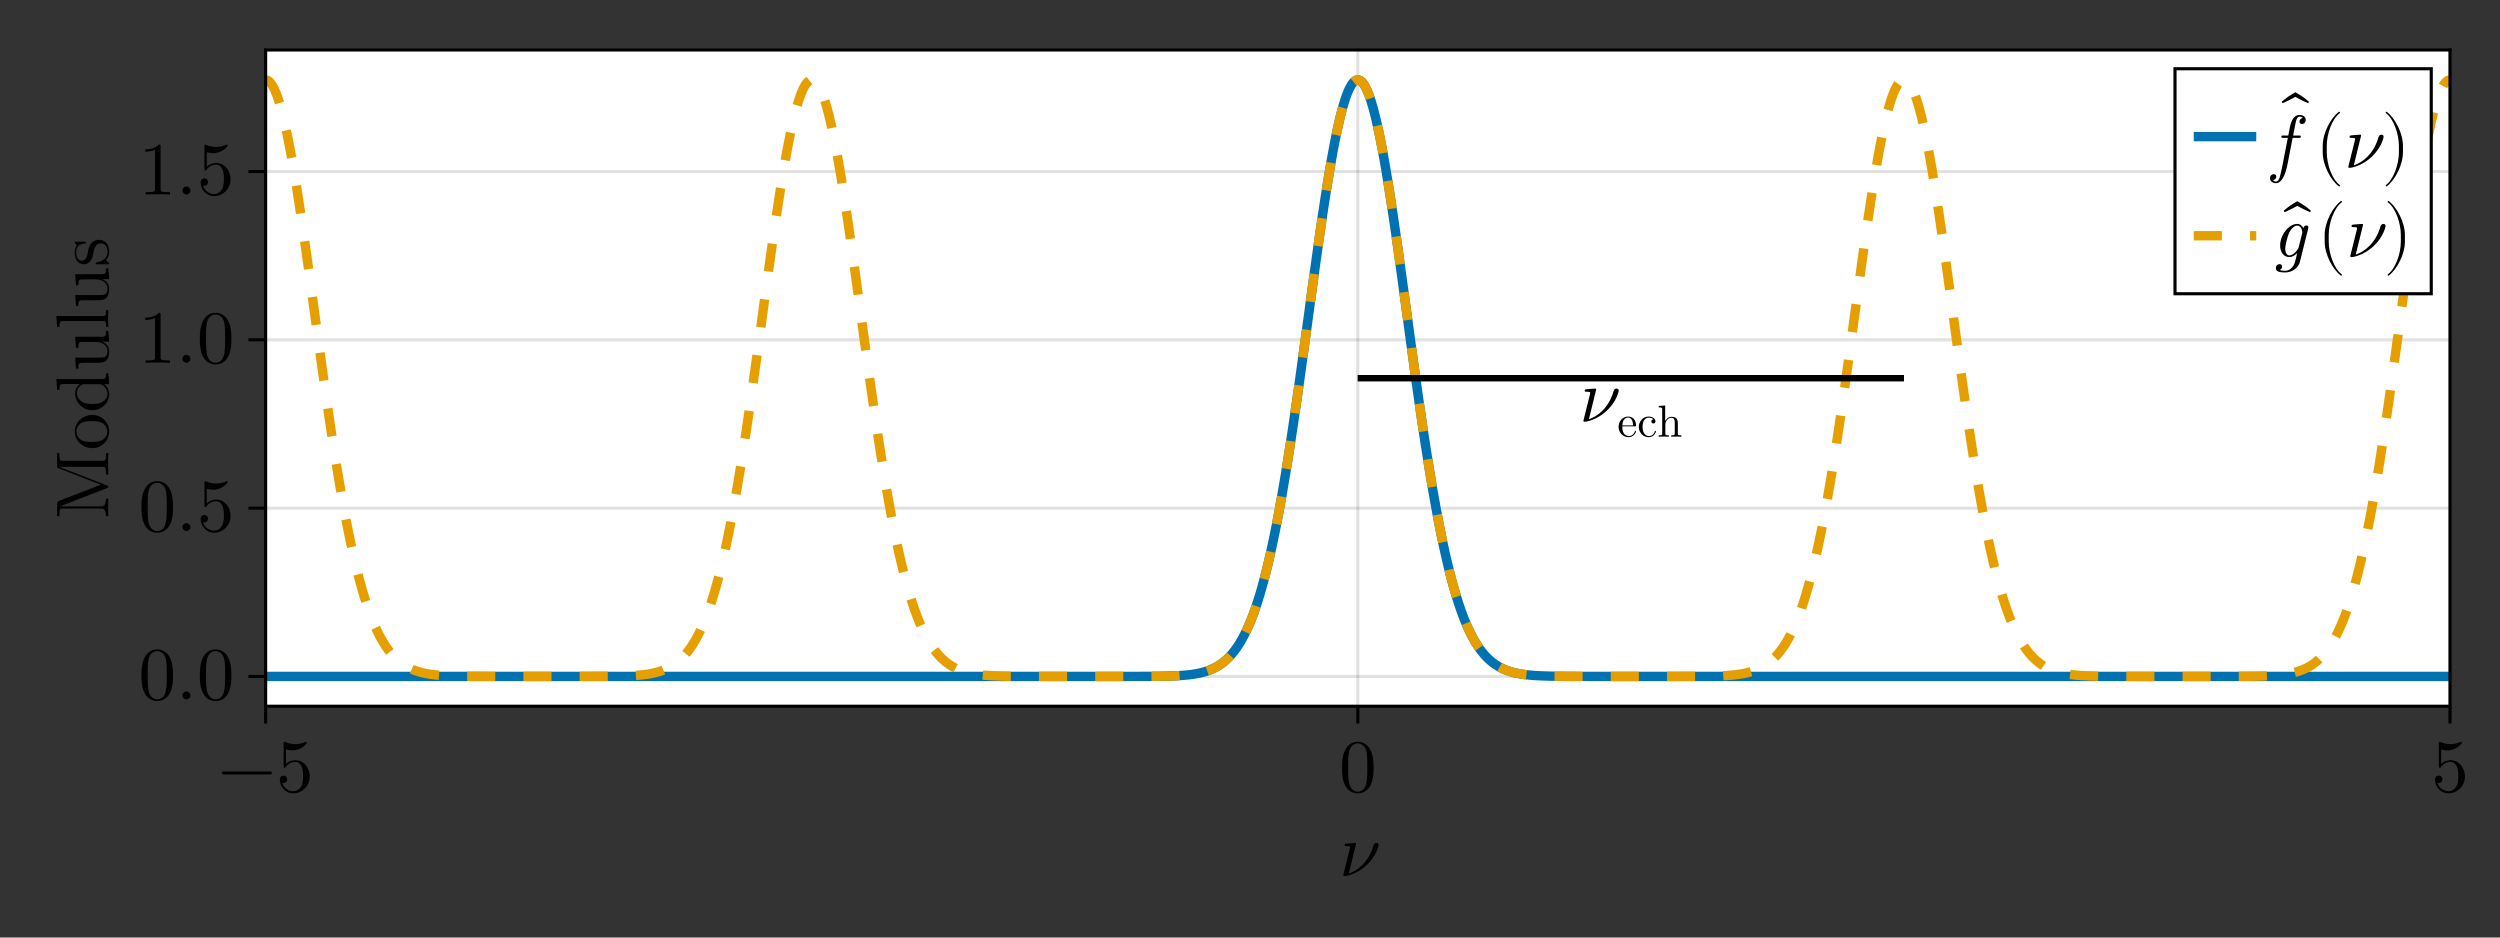 <?xml version="1.0" encoding="UTF-8"?>
<svg xmlns="http://www.w3.org/2000/svg" xmlns:xlink="http://www.w3.org/1999/xlink" width="800" height="300" viewBox="0 0 800 300">
<rect x="0" y="0" width="800" height="300" fill="#333333" stroke="none"/>
<defs>
<g>
<g id="glyph-0-0-7fb713ae">
<path d="M 12.578 -9.953 C 12.578 -10.375 12.281 -10.609 11.875 -10.609 C 11.688 -10.609 11.141 -10.516 10.938 -9.812 C 9.406 -4.375 5.766 -1.688 3.031 -0.797 L 5.375 -10.344 C 5.375 -10.344 5.375 -10.609 5.062 -10.609 C 4.516 -10.609 2.766 -10.422 2.141 -10.375 C 1.938 -10.344 1.688 -10.312 1.688 -9.891 C 1.688 -9.594 1.891 -9.594 2.25 -9.594 C 3.406 -9.594 3.453 -9.438 3.453 -9.188 C 3.453 -9.031 3.172 -7.891 3 -7.25 L 1.531 -1.375 L 1.266 -0.281 C 1.266 -0.031 1.516 0 1.656 0 L 1.984 0 C 3.672 -0.281 6.281 -1.219 8.766 -3.531 C 11.922 -6.484 12.578 -9.75 12.578 -9.953 Z M 12.578 -9.953 "/>
</g>
<g id="glyph-1-0-7fb713ae">
<path d="M 17.328 -6 C 17.328 -6.266 17.109 -6.484 16.844 -6.484 L 1.828 -6.484 C 1.562 -6.484 1.344 -6.266 1.344 -6 C 1.344 -5.734 1.562 -5.516 1.828 -5.516 L 16.844 -5.516 C 17.109 -5.516 17.328 -5.734 17.328 -6 Z M 17.328 -6 "/>
</g>
<g id="glyph-1-1-7fb713ae">
<path d="M 10.781 -4.828 C 10.781 -7.688 8.812 -10.078 6.219 -10.078 C 5.062 -10.078 4.031 -9.703 3.172 -8.859 L 3.172 -13.531 C 3.641 -13.391 4.438 -13.219 5.203 -13.219 C 8.156 -13.219 9.844 -15.406 9.844 -15.719 C 9.844 -15.859 9.766 -15.984 9.594 -15.984 C 9.594 -15.984 9.531 -15.984 9.406 -15.906 C 8.922 -15.703 7.75 -15.219 6.141 -15.219 C 5.188 -15.219 4.078 -15.391 2.953 -15.891 C 2.766 -15.953 2.656 -15.953 2.656 -15.953 C 2.422 -15.953 2.422 -15.766 2.422 -15.391 L 2.422 -8.281 C 2.422 -7.844 2.422 -7.656 2.766 -7.656 C 2.922 -7.656 2.969 -7.734 3.078 -7.875 C 3.344 -8.25 4.219 -9.547 6.172 -9.547 C 7.422 -9.547 8.016 -8.453 8.203 -8.016 C 8.594 -7.125 8.641 -6.188 8.641 -4.984 C 8.641 -4.156 8.641 -2.719 8.062 -1.703 C 7.484 -0.766 6.594 -0.141 5.5 -0.141 C 3.75 -0.141 2.375 -1.422 1.969 -2.828 C 2.047 -2.812 2.109 -2.781 2.375 -2.781 C 3.172 -2.781 3.578 -3.391 3.578 -3.953 C 3.578 -4.531 3.172 -5.141 2.375 -5.141 C 2.047 -5.141 1.203 -4.969 1.203 -3.859 C 1.203 -1.797 2.859 0.531 5.547 0.531 C 8.328 0.531 10.781 -1.781 10.781 -4.828 Z M 10.781 -4.828 "/>
</g>
<g id="glyph-1-2-7fb713ae">
<path d="M 11.047 -7.688 C 11.047 -9.594 10.922 -11.516 10.078 -13.297 C 8.969 -15.594 7.016 -15.984 6 -15.984 C 4.562 -15.984 2.812 -15.359 1.828 -13.125 C 1.062 -11.469 0.938 -9.594 0.938 -7.688 C 0.938 -5.875 1.031 -3.719 2.016 -1.891 C 3.047 0.047 4.797 0.531 5.969 0.531 C 7.266 0.531 9.094 0.031 10.156 -2.25 C 10.922 -3.906 11.047 -5.781 11.047 -7.688 Z M 9.047 -7.969 C 9.047 -6.172 9.047 -4.531 8.781 -3 C 8.422 -0.719 7.062 0 5.969 0 C 5.047 0 3.625 -0.594 3.188 -2.906 C 2.922 -4.344 2.922 -6.547 2.922 -7.969 C 2.922 -9.5 2.922 -11.094 3.125 -12.391 C 3.578 -15.234 5.375 -15.453 5.969 -15.453 C 6.766 -15.453 8.359 -15.031 8.812 -12.641 C 9.047 -11.297 9.047 -9.484 9.047 -7.969 Z M 9.047 -7.969 "/>
</g>
<g id="glyph-2-0-7fb713ae">
<path d="M 10.781 -4.828 C 10.781 -7.688 8.812 -10.078 6.219 -10.078 C 5.062 -10.078 4.031 -9.703 3.172 -8.859 L 3.172 -13.531 C 3.641 -13.391 4.438 -13.219 5.203 -13.219 C 8.156 -13.219 9.844 -15.406 9.844 -15.719 C 9.844 -15.859 9.766 -15.984 9.594 -15.984 C 9.594 -15.984 9.531 -15.984 9.406 -15.906 C 8.922 -15.703 7.75 -15.219 6.141 -15.219 C 5.188 -15.219 4.078 -15.391 2.953 -15.891 C 2.766 -15.953 2.656 -15.953 2.656 -15.953 C 2.422 -15.953 2.422 -15.766 2.422 -15.391 L 2.422 -8.281 C 2.422 -7.844 2.422 -7.656 2.766 -7.656 C 2.922 -7.656 2.969 -7.734 3.078 -7.875 C 3.344 -8.25 4.219 -9.547 6.172 -9.547 C 7.422 -9.547 8.016 -8.453 8.203 -8.016 C 8.594 -7.125 8.641 -6.188 8.641 -4.984 C 8.641 -4.156 8.641 -2.719 8.062 -1.703 C 7.484 -0.766 6.594 -0.141 5.5 -0.141 C 3.75 -0.141 2.375 -1.422 1.969 -2.828 C 2.047 -2.812 2.109 -2.781 2.375 -2.781 C 3.172 -2.781 3.578 -3.391 3.578 -3.953 C 3.578 -4.531 3.172 -5.141 2.375 -5.141 C 2.047 -5.141 1.203 -4.969 1.203 -3.859 C 1.203 -1.797 2.859 0.531 5.547 0.531 C 8.328 0.531 10.781 -1.781 10.781 -4.828 Z M 10.781 -4.828 "/>
</g>
<g id="glyph-3-0-7fb713ae">
<path d="M 0 -21.094 L -0.75 -21.094 L -0.75 -20.516 C -0.75 -18.672 -1.016 -18.625 -1.875 -18.625 L -14.516 -18.625 C -15.391 -18.625 -15.641 -18.672 -15.641 -20.516 L -15.641 -21.094 L -16.391 -21.094 L -16.391 -17.047 C -16.391 -16.422 -16.375 -16.422 -15.938 -16.25 L -2.422 -10.984 L -15.859 -5.781 C -16.391 -5.562 -16.391 -5.5 -16.391 -4.938 L -16.391 -0.891 L -15.641 -0.891 L -15.641 -1.469 C -15.641 -3.312 -15.391 -3.359 -14.516 -3.359 L -2.516 -3.359 C -1.875 -3.359 -0.75 -3.359 -0.75 -0.891 L 0 -0.891 L -0.078 -3.703 L 0 -6.5 L -0.75 -6.5 C -0.75 -4.031 -1.875 -4.031 -2.516 -4.031 L -15.453 -4.031 L -15.453 -4.062 L -0.531 -9.844 C -0.219 -9.953 0 -10.078 0 -10.312 C 0 -10.578 -0.188 -10.656 -0.453 -10.75 L -15.641 -16.656 L -15.641 -16.688 L -1.875 -16.688 C -1.016 -16.688 -0.75 -16.625 -0.75 -14.781 L -0.75 -14.203 L 0 -14.203 C -0.078 -15.094 -0.078 -16.734 -0.078 -17.656 C -0.078 -18.594 -0.078 -20.203 0 -21.094 Z M 0 -21.094 "/>
</g>
<g id="glyph-4-0-7fb713ae">
<path d="M -5.141 -11.297 C -8.203 -11.297 -10.75 -8.906 -10.75 -6 C -10.75 -3 -8.141 -0.672 -5.141 -0.672 C -2.047 -0.672 0.266 -3.172 0.266 -5.969 C 0.266 -8.875 -2.094 -11.297 -5.141 -11.297 Z M -5.328 -9.312 C -4.469 -9.312 -3.172 -9.312 -2.109 -8.781 C -1.031 -8.25 -0.344 -7.203 -0.344 -6 C -0.344 -4.969 -0.844 -3.906 -1.938 -3.266 C -3 -2.656 -4.469 -2.656 -5.328 -2.656 C -6.266 -2.656 -7.562 -2.656 -8.609 -3.234 C -9.719 -3.891 -10.219 -5.016 -10.219 -5.969 C -10.219 -7.031 -9.703 -8.062 -8.656 -8.688 C -7.625 -9.312 -6.234 -9.312 -5.328 -9.312 Z M -5.328 -9.312 "/>
</g>
<g id="glyph-5-0-7fb713ae">
<path d="M 0 -12.641 L -0.75 -12.641 C -0.75 -10.969 -0.906 -10.781 -2.094 -10.781 L -16.656 -10.781 L -16.391 -7.312 L -15.641 -7.312 C -15.641 -9 -15.484 -9.188 -14.297 -9.188 L -9.125 -9.188 C -9.984 -8.5 -10.609 -7.469 -10.609 -6.172 C -10.609 -3.344 -8.25 -0.812 -5.156 -0.812 C -2.109 -0.812 0.266 -3.172 0.266 -5.906 C 0.266 -7.438 -0.547 -8.516 -1.312 -9.125 L 0.266 -9.125 Z M -2.828 -9.125 C -2.406 -9.125 -2.359 -9.125 -1.938 -8.859 C -0.797 -8.141 -0.266 -7.062 -0.266 -6.031 C -0.266 -4.938 -0.891 -4.078 -1.797 -3.5 C -2.781 -2.875 -4.156 -2.812 -5.141 -2.812 C -6.031 -2.812 -7.469 -2.859 -8.547 -3.547 C -9.281 -4.062 -10.078 -4.969 -10.078 -6.266 C -10.078 -7.109 -9.719 -8.109 -8.641 -8.859 C -8.234 -9.125 -8.188 -9.125 -7.75 -9.125 Z M -2.828 -9.125 "/>
</g>
<g id="glyph-6-0-7fb713ae">
<path d="M 0 -12.844 L -0.75 -12.844 C -0.75 -11.156 -0.906 -10.969 -2.094 -10.969 L -10.609 -10.969 L -10.344 -7.438 L -9.594 -7.438 C -9.594 -9.125 -9.438 -9.312 -8.25 -9.312 L -3.984 -9.312 C -1.891 -9.312 -0.266 -8.156 -0.266 -6.406 C -0.266 -4.391 -1.391 -4.297 -2.641 -4.297 L -10.609 -4.297 L -10.344 -0.766 L -9.594 -0.766 C -9.594 -2.641 -9.531 -2.641 -7.391 -2.641 L -3.797 -2.641 C -1.922 -2.641 0.266 -2.641 0.266 -6.281 C 0.266 -7.625 -0.406 -8.688 -1.891 -9.391 L 0.266 -9.391 Z M 0 -12.844 "/>
</g>
<g id="glyph-7-0-7fb713ae">
<path d="M 0 -6.125 L -0.75 -6.125 C -0.75 -4.516 -0.75 -4.25 -1.828 -4.25 L -16.656 -4.25 L -16.391 -0.797 L -15.641 -0.797 C -15.641 -2.469 -15.484 -2.656 -14.297 -2.656 L -1.828 -2.656 C -0.75 -2.656 -0.75 -2.406 -0.75 -0.797 L 0 -0.797 L -0.078 -3.453 Z M 0 -6.125 "/>
</g>
<g id="glyph-8-0-7fb713ae">
<path d="M -3.078 -8.641 C -4.344 -8.641 -5.062 -7.922 -5.359 -7.625 C -6.125 -6.844 -6.312 -5.906 -6.5 -4.891 C -6.766 -3.547 -7.078 -1.938 -8.469 -1.938 C -9.312 -1.938 -10.297 -2.562 -10.297 -4.625 C -10.297 -7.266 -8.141 -7.391 -7.391 -7.438 C -7.172 -7.469 -7.172 -7.734 -7.172 -7.734 C -7.172 -8.047 -7.297 -8.047 -7.75 -8.047 L -10.172 -8.047 C -10.578 -8.047 -10.75 -8.047 -10.75 -7.781 C -10.75 -7.656 -10.75 -7.609 -10.469 -7.297 C -10.375 -7.219 -10.156 -6.984 -10.078 -6.891 C -10.75 -5.969 -10.75 -4.984 -10.75 -4.625 C -10.75 -1.703 -9.141 -0.797 -7.797 -0.797 C -6.953 -0.797 -6.281 -1.172 -5.766 -1.828 C -5.141 -2.594 -4.984 -3.266 -4.656 -4.984 C -4.562 -5.516 -4.172 -7.484 -2.453 -7.484 C -1.219 -7.484 -0.266 -6.641 -0.266 -4.781 C -0.266 -2.766 -1.625 -1.891 -3.672 -1.438 C -3.984 -1.375 -4.078 -1.344 -4.078 -1.109 C -4.078 -0.797 -3.906 -0.797 -3.484 -0.797 L -0.312 -0.797 C 0.094 -0.797 0.266 -0.797 0.266 -1.062 C 0.266 -1.172 0.234 -1.203 -0.219 -1.656 C -0.266 -1.703 -0.312 -1.703 -0.766 -2.141 C 0.234 -3.188 0.266 -4.266 0.266 -4.781 C 0.266 -7.531 -1.344 -8.641 -3.078 -8.641 Z M -3.078 -8.641 "/>
</g>
<g id="glyph-9-0-7fb713ae">
<path d="M 11.047 -7.688 C 11.047 -9.594 10.922 -11.516 10.078 -13.297 C 8.969 -15.594 7.016 -15.984 6 -15.984 C 4.562 -15.984 2.812 -15.359 1.828 -13.125 C 1.062 -11.469 0.938 -9.594 0.938 -7.688 C 0.938 -5.875 1.031 -3.719 2.016 -1.891 C 3.047 0.047 4.797 0.531 5.969 0.531 C 7.266 0.531 9.094 0.031 10.156 -2.25 C 10.922 -3.906 11.047 -5.781 11.047 -7.688 Z M 9.047 -7.969 C 9.047 -6.172 9.047 -4.531 8.781 -3 C 8.422 -0.719 7.062 0 5.969 0 C 5.047 0 3.625 -0.594 3.188 -2.906 C 2.922 -4.344 2.922 -6.547 2.922 -7.969 C 2.922 -9.5 2.922 -11.094 3.125 -12.391 C 3.578 -15.234 5.375 -15.453 5.969 -15.453 C 6.766 -15.453 8.359 -15.031 8.812 -12.641 C 9.047 -11.297 9.047 -9.484 9.047 -7.969 Z M 9.047 -7.969 "/>
</g>
<g id="glyph-10-0-7fb713ae">
<path d="M 4.609 -1.266 C 4.609 -1.969 4.031 -2.547 3.344 -2.547 C 2.641 -2.547 2.062 -1.969 2.062 -1.266 C 2.062 -0.578 2.641 0 3.344 0 C 4.031 0 4.609 -0.578 4.609 -1.266 Z M 4.609 -1.266 "/>
</g>
<g id="glyph-11-0-7fb713ae">
<path d="M 11.047 -7.688 C 11.047 -9.594 10.922 -11.516 10.078 -13.297 C 8.969 -15.594 7.016 -15.984 6 -15.984 C 4.562 -15.984 2.812 -15.359 1.828 -13.125 C 1.062 -11.469 0.938 -9.594 0.938 -7.688 C 0.938 -5.875 1.031 -3.719 2.016 -1.891 C 3.047 0.047 4.797 0.531 5.969 0.531 C 7.266 0.531 9.094 0.031 10.156 -2.25 C 10.922 -3.906 11.047 -5.781 11.047 -7.688 Z M 9.047 -7.969 C 9.047 -6.172 9.047 -4.531 8.781 -3 C 8.422 -0.719 7.062 0 5.969 0 C 5.047 0 3.625 -0.594 3.188 -2.906 C 2.922 -4.344 2.922 -6.547 2.922 -7.969 C 2.922 -9.5 2.922 -11.094 3.125 -12.391 C 3.578 -15.234 5.375 -15.453 5.969 -15.453 C 6.766 -15.453 8.359 -15.031 8.812 -12.641 C 9.047 -11.297 9.047 -9.484 9.047 -7.969 Z M 9.047 -7.969 "/>
</g>
<g id="glyph-12-0-7fb713ae">
<path d="M 11.047 -7.688 C 11.047 -9.594 10.922 -11.516 10.078 -13.297 C 8.969 -15.594 7.016 -15.984 6 -15.984 C 4.562 -15.984 2.812 -15.359 1.828 -13.125 C 1.062 -11.469 0.938 -9.594 0.938 -7.688 C 0.938 -5.875 1.031 -3.719 2.016 -1.891 C 3.047 0.047 4.797 0.531 5.969 0.531 C 7.266 0.531 9.094 0.031 10.156 -2.25 C 10.922 -3.906 11.047 -5.781 11.047 -7.688 Z M 9.047 -7.969 C 9.047 -6.172 9.047 -4.531 8.781 -3 C 8.422 -0.719 7.062 0 5.969 0 C 5.047 0 3.625 -0.594 3.188 -2.906 C 2.922 -4.344 2.922 -6.547 2.922 -7.969 C 2.922 -9.5 2.922 -11.094 3.125 -12.391 C 3.578 -15.234 5.375 -15.453 5.969 -15.453 C 6.766 -15.453 8.359 -15.031 8.812 -12.641 C 9.047 -11.297 9.047 -9.484 9.047 -7.969 Z M 9.047 -7.969 "/>
</g>
<g id="glyph-12-1-7fb713ae">
<path d="M 10.062 0 L 10.062 -0.75 L 9.281 -0.75 C 7.125 -0.75 7.062 -1.016 7.062 -1.891 L 7.062 -15.359 C 7.062 -15.938 7.062 -15.984 6.5 -15.984 C 5.016 -14.453 2.906 -14.453 2.141 -14.453 L 2.141 -13.703 C 2.609 -13.703 4.031 -13.703 5.281 -14.328 L 5.281 -1.891 C 5.281 -1.031 5.203 -0.75 3.047 -0.75 L 2.281 -0.75 L 2.281 0 C 3.125 -0.078 5.203 -0.078 6.172 -0.078 C 7.125 -0.078 9.219 -0.078 10.062 0 Z M 10.062 0 "/>
</g>
<g id="glyph-13-0-7fb713ae">
<path d="M 4.609 -1.266 C 4.609 -1.969 4.031 -2.547 3.344 -2.547 C 2.641 -2.547 2.062 -1.969 2.062 -1.266 C 2.062 -0.578 2.641 0 3.344 0 C 4.031 0 4.609 -0.578 4.609 -1.266 Z M 4.609 -1.266 "/>
</g>
<g id="glyph-14-0-7fb713ae">
<path d="M 10.781 -4.828 C 10.781 -7.688 8.812 -10.078 6.219 -10.078 C 5.062 -10.078 4.031 -9.703 3.172 -8.859 L 3.172 -13.531 C 3.641 -13.391 4.438 -13.219 5.203 -13.219 C 8.156 -13.219 9.844 -15.406 9.844 -15.719 C 9.844 -15.859 9.766 -15.984 9.594 -15.984 C 9.594 -15.984 9.531 -15.984 9.406 -15.906 C 8.922 -15.703 7.75 -15.219 6.141 -15.219 C 5.188 -15.219 4.078 -15.391 2.953 -15.891 C 2.766 -15.953 2.656 -15.953 2.656 -15.953 C 2.422 -15.953 2.422 -15.766 2.422 -15.391 L 2.422 -8.281 C 2.422 -7.844 2.422 -7.656 2.766 -7.656 C 2.922 -7.656 2.969 -7.734 3.078 -7.875 C 3.344 -8.25 4.219 -9.547 6.172 -9.547 C 7.422 -9.547 8.016 -8.453 8.203 -8.016 C 8.594 -7.125 8.641 -6.188 8.641 -4.984 C 8.641 -4.156 8.641 -2.719 8.062 -1.703 C 7.484 -0.766 6.594 -0.141 5.5 -0.141 C 3.75 -0.141 2.375 -1.422 1.969 -2.828 C 2.047 -2.812 2.109 -2.781 2.375 -2.781 C 3.172 -2.781 3.578 -3.391 3.578 -3.953 C 3.578 -4.531 3.172 -5.141 2.375 -5.141 C 2.047 -5.141 1.203 -4.969 1.203 -3.859 C 1.203 -1.797 2.859 0.531 5.547 0.531 C 8.328 0.531 10.781 -1.781 10.781 -4.828 Z M 10.781 -4.828 "/>
</g>
<g id="glyph-14-1-7fb713ae">
<path d="M 11.047 -7.688 C 11.047 -9.594 10.922 -11.516 10.078 -13.297 C 8.969 -15.594 7.016 -15.984 6 -15.984 C 4.562 -15.984 2.812 -15.359 1.828 -13.125 C 1.062 -11.469 0.938 -9.594 0.938 -7.688 C 0.938 -5.875 1.031 -3.719 2.016 -1.891 C 3.047 0.047 4.797 0.531 5.969 0.531 C 7.266 0.531 9.094 0.031 10.156 -2.25 C 10.922 -3.906 11.047 -5.781 11.047 -7.688 Z M 9.047 -7.969 C 9.047 -6.172 9.047 -4.531 8.781 -3 C 8.422 -0.719 7.062 0 5.969 0 C 5.047 0 3.625 -0.594 3.188 -2.906 C 2.922 -4.344 2.922 -6.547 2.922 -7.969 C 2.922 -9.5 2.922 -11.094 3.125 -12.391 C 3.578 -15.234 5.375 -15.453 5.969 -15.453 C 6.766 -15.453 8.359 -15.031 8.812 -12.641 C 9.047 -11.297 9.047 -9.484 9.047 -7.969 Z M 9.047 -7.969 "/>
</g>
<g id="glyph-15-0-7fb713ae">
<path d="M 10.062 0 L 10.062 -0.75 L 9.281 -0.75 C 7.125 -0.75 7.062 -1.016 7.062 -1.891 L 7.062 -15.359 C 7.062 -15.938 7.062 -15.984 6.5 -15.984 C 5.016 -14.453 2.906 -14.453 2.141 -14.453 L 2.141 -13.703 C 2.609 -13.703 4.031 -13.703 5.281 -14.328 L 5.281 -1.891 C 5.281 -1.031 5.203 -0.75 3.047 -0.75 L 2.281 -0.75 L 2.281 0 C 3.125 -0.078 5.203 -0.078 6.172 -0.078 C 7.125 -0.078 9.219 -0.078 10.062 0 Z M 10.062 0 "/>
</g>
<g id="glyph-16-0-7fb713ae">
<path d="M 4.609 -1.266 C 4.609 -1.969 4.031 -2.547 3.344 -2.547 C 2.641 -2.547 2.062 -1.969 2.062 -1.266 C 2.062 -0.578 2.641 0 3.344 0 C 4.031 0 4.609 -0.578 4.609 -1.266 Z M 4.609 -1.266 "/>
</g>
<g id="glyph-17-0-7fb713ae">
<path d="M 10.781 -4.828 C 10.781 -7.688 8.812 -10.078 6.219 -10.078 C 5.062 -10.078 4.031 -9.703 3.172 -8.859 L 3.172 -13.531 C 3.641 -13.391 4.438 -13.219 5.203 -13.219 C 8.156 -13.219 9.844 -15.406 9.844 -15.719 C 9.844 -15.859 9.766 -15.984 9.594 -15.984 C 9.594 -15.984 9.531 -15.984 9.406 -15.906 C 8.922 -15.703 7.75 -15.219 6.141 -15.219 C 5.188 -15.219 4.078 -15.391 2.953 -15.891 C 2.766 -15.953 2.656 -15.953 2.656 -15.953 C 2.422 -15.953 2.422 -15.766 2.422 -15.391 L 2.422 -8.281 C 2.422 -7.844 2.422 -7.656 2.766 -7.656 C 2.922 -7.656 2.969 -7.734 3.078 -7.875 C 3.344 -8.25 4.219 -9.547 6.172 -9.547 C 7.422 -9.547 8.016 -8.453 8.203 -8.016 C 8.594 -7.125 8.641 -6.188 8.641 -4.984 C 8.641 -4.156 8.641 -2.719 8.062 -1.703 C 7.484 -0.766 6.594 -0.141 5.5 -0.141 C 3.75 -0.141 2.375 -1.422 1.969 -2.828 C 2.047 -2.812 2.109 -2.781 2.375 -2.781 C 3.172 -2.781 3.578 -3.391 3.578 -3.953 C 3.578 -4.531 3.172 -5.141 2.375 -5.141 C 2.047 -5.141 1.203 -4.969 1.203 -3.859 C 1.203 -1.797 2.859 0.531 5.547 0.531 C 8.328 0.531 10.781 -1.781 10.781 -4.828 Z M 10.781 -4.828 "/>
</g>
<g id="glyph-18-0-7fb713ae">
<path d="M 12.578 -9.953 C 12.578 -10.375 12.281 -10.609 11.875 -10.609 C 11.688 -10.609 11.141 -10.516 10.938 -9.812 C 9.406 -4.375 5.766 -1.688 3.031 -0.797 L 5.375 -10.344 C 5.375 -10.344 5.375 -10.609 5.062 -10.609 C 4.516 -10.609 2.766 -10.422 2.141 -10.375 C 1.938 -10.344 1.688 -10.312 1.688 -9.891 C 1.688 -9.594 1.891 -9.594 2.25 -9.594 C 3.406 -9.594 3.453 -9.438 3.453 -9.188 C 3.453 -9.031 3.172 -7.891 3 -7.25 L 1.531 -1.375 L 1.266 -0.281 C 1.266 -0.031 1.516 0 1.656 0 L 1.984 0 C 3.672 -0.281 6.281 -1.219 8.766 -3.531 C 11.922 -6.484 12.578 -9.75 12.578 -9.953 Z M 12.578 -9.953 "/>
</g>
<g id="glyph-19-0-7fb713ae">
<path d="M 5.984 -1.719 C 5.984 -1.859 5.859 -1.891 5.797 -1.891 C 5.656 -1.891 5.641 -1.797 5.609 -1.688 C 5.094 -0.203 3.797 -0.203 3.656 -0.203 C 2.938 -0.203 2.359 -0.641 2.031 -1.172 C 1.594 -1.859 1.594 -2.812 1.594 -3.328 L 5.625 -3.328 C 5.938 -3.328 5.984 -3.328 5.984 -3.625 C 5.984 -5.062 5.203 -6.453 3.406 -6.453 C 1.734 -6.453 0.406 -4.969 0.406 -3.172 C 0.406 -1.234 1.922 0.156 3.578 0.156 C 5.328 0.156 5.984 -1.438 5.984 -1.719 Z M 5.031 -3.625 L 1.609 -3.625 C 1.703 -5.781 2.906 -6.141 3.406 -6.141 C 4.891 -6.141 5.031 -4.188 5.031 -3.625 Z M 5.031 -3.625 "/>
</g>
<g id="glyph-20-0-7fb713ae">
<path d="M 5.984 -1.719 C 5.984 -1.859 5.828 -1.859 5.797 -1.859 C 5.656 -1.859 5.641 -1.797 5.609 -1.719 C 5.188 -0.375 4.25 -0.203 3.719 -0.203 C 2.953 -0.203 1.688 -0.828 1.688 -3.141 C 1.688 -5.484 2.859 -6.094 3.625 -6.094 C 3.766 -6.094 4.672 -6.078 5.172 -5.562 C 4.578 -5.516 4.5 -5.078 4.5 -4.891 C 4.5 -4.531 4.75 -4.234 5.156 -4.234 C 5.531 -4.234 5.812 -4.484 5.812 -4.906 C 5.812 -5.891 4.719 -6.453 3.609 -6.453 C 1.812 -6.453 0.484 -4.891 0.484 -3.109 C 0.484 -1.266 1.922 0.156 3.594 0.156 C 5.516 0.156 5.984 -1.562 5.984 -1.719 Z M 5.984 -1.719 "/>
</g>
<g id="glyph-21-0-7fb713ae">
<path d="M 7.703 0 L 7.703 -0.453 C 6.953 -0.453 6.594 -0.453 6.578 -0.875 L 6.578 -3.625 C 6.578 -4.875 6.578 -5.312 6.141 -5.828 C 5.938 -6.078 5.453 -6.375 4.625 -6.375 C 3.422 -6.375 2.781 -5.5 2.547 -4.984 L 2.531 -4.984 L 2.531 -10 L 0.469 -9.844 L 0.469 -9.391 C 1.469 -9.391 1.578 -9.297 1.578 -8.594 L 1.578 -1.094 C 1.578 -0.453 1.422 -0.453 0.469 -0.453 L 0.469 0 L 2.094 -0.047 L 3.703 0 L 3.703 -0.453 C 2.734 -0.453 2.578 -0.453 2.578 -1.094 L 2.578 -3.75 C 2.578 -5.25 3.594 -6.047 4.531 -6.047 C 5.438 -6.047 5.594 -5.266 5.594 -4.453 L 5.594 -1.094 C 5.594 -0.453 5.438 -0.453 4.469 -0.453 L 4.469 0 L 6.094 -0.047 Z M 7.703 0 "/>
</g>
<g id="glyph-22-0-7fb713ae">
<path d="M 10.844 -15.344 C 10.844 -16.375 9.859 -16.922 8.875 -16.922 C 6.531 -16.922 5.922 -13.797 5.766 -12.984 L 5.25 -10.344 L 3.672 -10.344 C 3.281 -10.344 3.031 -10.344 3.031 -9.859 C 3.031 -9.594 3.266 -9.594 3.625 -9.594 L 5.109 -9.594 L 3.359 -0.641 C 3.078 0.844 2.828 1.828 2.688 2.328 C 2.5 3.141 2.188 4.391 1.312 4.391 C 1.078 4.391 0.625 4.312 0.359 3.953 C 1.078 3.844 1.422 3.266 1.422 2.781 C 1.422 2.25 0.984 2.016 0.594 2.016 C 0 2.016 -0.594 2.5 -0.594 3.344 C -0.594 4.422 0.438 4.922 1.312 4.922 C 3.812 4.922 4.797 -0.125 4.969 -0.984 L 6.641 -9.594 L 8.609 -9.594 C 9.031 -9.594 9.266 -9.594 9.266 -10.031 C 9.266 -10.344 9.078 -10.344 8.656 -10.344 L 6.797 -10.344 L 7.562 -14.234 C 7.75 -15.125 8.016 -16.391 8.875 -16.391 C 9.078 -16.391 9.578 -16.344 9.891 -15.953 C 9.172 -15.844 8.828 -15.266 8.828 -14.781 C 8.828 -14.25 9.266 -14.016 9.641 -14.016 C 10.25 -14.016 10.844 -14.5 10.844 -15.344 Z M 10.844 -15.344 "/>
</g>
<g id="glyph-23-0-7fb713ae">
<path d="M -1.969 -14.562 C -3.312 -15.75 -4.781 -16.75 -6.344 -17.609 C -7.891 -16.75 -9.359 -15.75 -10.703 -14.562 L -10.422 -14.094 C -9.031 -14.688 -7.656 -15.391 -6.344 -16.125 C -5.016 -15.391 -3.641 -14.688 -2.25 -14.094 Z M -1.969 -14.562 "/>
</g>
<g id="glyph-24-0-7fb713ae">
<path d="M 7.969 5.719 C 7.969 5.641 7.922 5.562 7.875 5.516 C 5.375 3.641 3.719 -1.156 3.719 -4.984 L 3.719 -7.016 C 3.719 -10.844 5.375 -15.641 7.875 -17.516 C 7.922 -17.562 7.969 -17.641 7.969 -17.719 C 7.969 -17.828 7.844 -17.953 7.734 -17.953 C 7.688 -17.953 7.625 -17.922 7.578 -17.906 C 4.938 -15.906 2.422 -11.109 2.422 -7.016 L 2.422 -4.984 C 2.422 -0.891 4.938 3.906 7.578 5.906 C 7.625 5.922 7.688 5.953 7.734 5.953 C 7.844 5.953 7.969 5.828 7.969 5.719 Z M 7.969 5.719 "/>
</g>
<g id="glyph-24-1-7fb713ae">
<path d="M 6.906 -4.984 L 6.906 -7.016 C 6.906 -11.109 4.391 -15.906 1.75 -17.906 C 1.703 -17.922 1.656 -17.953 1.609 -17.953 C 1.484 -17.953 1.375 -17.828 1.375 -17.719 C 1.375 -17.641 1.422 -17.562 1.469 -17.516 C 3.953 -15.641 5.609 -10.844 5.609 -7.016 L 5.609 -4.984 C 5.609 -1.156 3.953 3.641 1.469 5.516 C 1.422 5.562 1.375 5.641 1.375 5.719 C 1.375 5.828 1.484 5.953 1.609 5.953 C 1.656 5.953 1.703 5.922 1.75 5.906 C 4.391 3.906 6.906 -0.891 6.906 -4.984 Z M 6.906 -4.984 "/>
</g>
<g id="glyph-25-0-7fb713ae">
<path d="M 12.578 -9.953 C 12.578 -10.375 12.281 -10.609 11.875 -10.609 C 11.688 -10.609 11.141 -10.516 10.938 -9.812 C 9.406 -4.375 5.766 -1.688 3.031 -0.797 L 5.375 -10.344 C 5.375 -10.344 5.375 -10.609 5.062 -10.609 C 4.516 -10.609 2.766 -10.422 2.141 -10.375 C 1.938 -10.344 1.688 -10.312 1.688 -9.891 C 1.688 -9.594 1.891 -9.594 2.25 -9.594 C 3.406 -9.594 3.453 -9.438 3.453 -9.188 C 3.453 -9.031 3.172 -7.891 3 -7.25 L 1.531 -1.375 L 1.266 -0.281 C 1.266 -0.031 1.516 0 1.656 0 L 1.984 0 C 3.672 -0.281 6.281 -1.219 8.766 -3.531 C 11.922 -6.484 12.578 -9.75 12.578 -9.953 Z M 12.578 -9.953 "/>
</g>
<g id="glyph-26-0-7fb713ae">
<path d="M 8.969 1.516 L 11.594 -9 C 11.688 -9.359 11.688 -9.406 11.688 -9.5 C 11.688 -10.016 11.281 -10.125 11.047 -10.125 C 10.75 -10.125 10.203 -9.938 10.109 -9.234 C 9.766 -9.938 9.125 -10.609 8.094 -10.609 C 5.406 -10.609 2.641 -7.062 2.641 -3.672 C 2.641 -1.625 3.766 0 5.562 0 C 6.797 0 7.828 -0.984 8.109 -1.266 L 7.609 0.75 C 7.312 1.938 7.172 2.453 6.5 3.266 C 5.547 4.391 4.578 4.391 4.219 4.391 C 3.906 4.391 3.172 4.391 2.516 4.125 C 3 3.938 3.281 3.438 3.281 3.031 C 3.281 2.719 3.078 2.25 2.453 2.25 C 2.016 2.25 1.266 2.594 1.266 3.531 C 1.266 4.484 2.156 4.922 4.172 4.922 C 6.703 4.922 8.516 3.344 8.969 1.516 Z M 8.594 -3.172 C 8.406 -2.406 6.938 -0.531 5.609 -0.531 C 4.312 -0.531 4.266 -2.359 4.266 -2.609 C 4.266 -3.766 4.984 -6.578 5.5 -7.703 C 6.094 -9 7.156 -10.078 8.094 -10.078 C 9.531 -10.078 9.75 -8.062 9.75 -7.875 L 9.672 -7.531 Z M 8.594 -3.172 "/>
</g>
<g id="glyph-27-0-7fb713ae">
<path d="M -1.969 -14.562 C -3.312 -15.75 -4.781 -16.75 -6.344 -17.609 C -7.891 -16.75 -9.359 -15.75 -10.703 -14.562 L -10.422 -14.094 C -9.031 -14.688 -7.656 -15.391 -6.344 -16.125 C -5.016 -15.391 -3.641 -14.688 -2.25 -14.094 Z M -1.969 -14.562 "/>
</g>
<g id="glyph-28-0-7fb713ae">
<path d="M 7.969 5.719 C 7.969 5.641 7.922 5.562 7.875 5.516 C 5.375 3.641 3.719 -1.156 3.719 -4.984 L 3.719 -7.016 C 3.719 -10.844 5.375 -15.641 7.875 -17.516 C 7.922 -17.562 7.969 -17.641 7.969 -17.719 C 7.969 -17.828 7.844 -17.953 7.734 -17.953 C 7.688 -17.953 7.625 -17.922 7.578 -17.906 C 4.938 -15.906 2.422 -11.109 2.422 -7.016 L 2.422 -4.984 C 2.422 -0.891 4.938 3.906 7.578 5.906 C 7.625 5.922 7.688 5.953 7.734 5.953 C 7.844 5.953 7.969 5.828 7.969 5.719 Z M 7.969 5.719 "/>
</g>
<g id="glyph-28-1-7fb713ae">
<path d="M 12.578 -9.953 C 12.578 -10.375 12.281 -10.609 11.875 -10.609 C 11.688 -10.609 11.141 -10.516 10.938 -9.812 C 9.406 -4.375 5.766 -1.688 3.031 -0.797 L 5.375 -10.344 C 5.375 -10.344 5.375 -10.609 5.062 -10.609 C 4.516 -10.609 2.766 -10.422 2.141 -10.375 C 1.938 -10.344 1.688 -10.312 1.688 -9.891 C 1.688 -9.594 1.891 -9.594 2.25 -9.594 C 3.406 -9.594 3.453 -9.438 3.453 -9.188 C 3.453 -9.031 3.172 -7.891 3 -7.25 L 1.531 -1.375 L 1.266 -0.281 C 1.266 -0.031 1.516 0 1.656 0 L 1.984 0 C 3.672 -0.281 6.281 -1.219 8.766 -3.531 C 11.922 -6.484 12.578 -9.75 12.578 -9.953 Z M 12.578 -9.953 "/>
</g>
<g id="glyph-28-2-7fb713ae">
<path d="M 6.906 -4.984 L 6.906 -7.016 C 6.906 -11.109 4.391 -15.906 1.75 -17.906 C 1.703 -17.922 1.656 -17.953 1.609 -17.953 C 1.484 -17.953 1.375 -17.828 1.375 -17.719 C 1.375 -17.641 1.422 -17.562 1.469 -17.516 C 3.953 -15.641 5.609 -10.844 5.609 -7.016 L 5.609 -4.984 C 5.609 -1.156 3.953 3.641 1.469 5.516 C 1.422 5.562 1.375 5.641 1.375 5.719 C 1.375 5.828 1.484 5.953 1.609 5.953 C 1.656 5.953 1.703 5.922 1.75 5.906 C 4.391 3.906 6.906 -0.891 6.906 -4.984 Z M 6.906 -4.984 "/>
</g>
</g>
<clipPath id="clip-0-7fb713ae">
<path clip-rule="nonzero" d="M 85 17 L 784 17 L 784 225 L 85 225 Z M 85 17 "/>
</clipPath>
</defs>
<rect x="-80" y="-30" width="960" height="360" fill="none" fill-opacity="1"/>
<path fill-rule="nonzero" fill="rgb(100%, 100%, 100%)" fill-opacity="1" d="M 85 226 L 784 226 L 784 16 L 85 16 Z M 85 226 "/>
<path fill="none" stroke-width="1" stroke-linecap="butt" stroke-linejoin="miter" stroke="rgb(0%, 0%, 0%)" stroke-opacity="0.12" stroke-miterlimit="1.155" d="M 85 226 L 85 16 "/>
<path fill="none" stroke-width="1" stroke-linecap="butt" stroke-linejoin="miter" stroke="rgb(0%, 0%, 0%)" stroke-opacity="0.12" stroke-miterlimit="1.155" d="M 434.5 226 L 434.5 16 "/>
<path fill="none" stroke-width="1" stroke-linecap="butt" stroke-linejoin="miter" stroke="rgb(0%, 0%, 0%)" stroke-opacity="0.12" stroke-miterlimit="1.155" d="M 784 226 L 784 16 "/>
<path fill="none" stroke-width="1" stroke-linecap="butt" stroke-linejoin="miter" stroke="rgb(0%, 0%, 0%)" stroke-opacity="0.12" stroke-miterlimit="1.155" d="M 85 216.453 L 784 216.453 "/>
<path fill="none" stroke-width="1" stroke-linecap="butt" stroke-linejoin="miter" stroke="rgb(0%, 0%, 0%)" stroke-opacity="0.12" stroke-miterlimit="1.155" d="M 85 162.602 L 784 162.602 "/>
<path fill="none" stroke-width="1" stroke-linecap="butt" stroke-linejoin="miter" stroke="rgb(0%, 0%, 0%)" stroke-opacity="0.12" stroke-miterlimit="1.155" d="M 85 108.746 L 784 108.746 "/>
<path fill="none" stroke-width="1" stroke-linecap="butt" stroke-linejoin="miter" stroke="rgb(0%, 0%, 0%)" stroke-opacity="0.12" stroke-miterlimit="1.155" d="M 85 54.891 L 784 54.891 "/>
<g fill="rgb(0%, 0%, 0%)" fill-opacity="1">
<use xlink:href="#glyph-0-0-7fb713ae" x="428.572" y="280.344"/>
</g>
<g fill="rgb(0%, 0%, 0%)" fill-opacity="1">
<use xlink:href="#glyph-1-0-7fb713ae" x="69.664" y="253.344"/>
</g>
<g fill="rgb(0%, 0%, 0%)" fill-opacity="1">
<use xlink:href="#glyph-1-1-7fb713ae" x="88.336" y="253.344"/>
</g>
<g fill="rgb(0%, 0%, 0%)" fill-opacity="1">
<use xlink:href="#glyph-1-2-7fb713ae" x="428.5" y="253.344"/>
</g>
<g fill="rgb(0%, 0%, 0%)" fill-opacity="1">
<use xlink:href="#glyph-2-0-7fb713ae" x="778" y="253.344"/>
</g>
<g fill="rgb(0%, 0%, 0%)" fill-opacity="1">
<use xlink:href="#glyph-3-0-7fb713ae" x="34.672" y="166.084"/>
</g>
<g fill="rgb(0%, 0%, 0%)" fill-opacity="1">
<use xlink:href="#glyph-4-0-7fb713ae" x="34.672" y="144.076"/>
</g>
<g fill="rgb(0%, 0%, 0%)" fill-opacity="1">
<use xlink:href="#glyph-5-0-7fb713ae" x="34.672" y="132.076"/>
</g>
<g fill="rgb(0%, 0%, 0%)" fill-opacity="1">
<use xlink:href="#glyph-6-0-7fb713ae" x="34.672" y="118.732"/>
</g>
<g fill="rgb(0%, 0%, 0%)" fill-opacity="1">
<use xlink:href="#glyph-7-0-7fb713ae" x="34.672" y="105.388"/>
</g>
<g fill="rgb(0%, 0%, 0%)" fill-opacity="1">
<use xlink:href="#glyph-6-0-7fb713ae" x="34.672" y="98.716"/>
</g>
<g fill="rgb(0%, 0%, 0%)" fill-opacity="1">
<use xlink:href="#glyph-8-0-7fb713ae" x="34.672" y="85.372"/>
</g>
<g fill="rgb(0%, 0%, 0%)" fill-opacity="1">
<use xlink:href="#glyph-9-0-7fb713ae" x="44.328" y="223.799"/>
</g>
<g fill="rgb(0%, 0%, 0%)" fill-opacity="1">
<use xlink:href="#glyph-10-0-7fb713ae" x="56.328" y="223.799"/>
</g>
<g fill="rgb(0%, 0%, 0%)" fill-opacity="1">
<use xlink:href="#glyph-11-0-7fb713ae" x="63" y="223.799"/>
</g>
<g fill="rgb(0%, 0%, 0%)" fill-opacity="1">
<use xlink:href="#glyph-12-0-7fb713ae" x="44.328" y="169.944"/>
</g>
<g fill="rgb(0%, 0%, 0%)" fill-opacity="1">
<use xlink:href="#glyph-13-0-7fb713ae" x="56.328" y="169.944"/>
</g>
<g fill="rgb(0%, 0%, 0%)" fill-opacity="1">
<use xlink:href="#glyph-14-0-7fb713ae" x="63" y="169.944"/>
</g>
<g fill="rgb(0%, 0%, 0%)" fill-opacity="1">
<use xlink:href="#glyph-12-1-7fb713ae" x="44.328" y="116.09"/>
</g>
<g fill="rgb(0%, 0%, 0%)" fill-opacity="1">
<use xlink:href="#glyph-13-0-7fb713ae" x="56.328" y="116.09"/>
</g>
<g fill="rgb(0%, 0%, 0%)" fill-opacity="1">
<use xlink:href="#glyph-14-1-7fb713ae" x="63" y="116.09"/>
</g>
<g fill="rgb(0%, 0%, 0%)" fill-opacity="1">
<use xlink:href="#glyph-15-0-7fb713ae" x="44.328" y="62.235"/>
</g>
<g fill="rgb(0%, 0%, 0%)" fill-opacity="1">
<use xlink:href="#glyph-16-0-7fb713ae" x="56.328" y="62.235"/>
</g>
<g fill="rgb(0%, 0%, 0%)" fill-opacity="1">
<use xlink:href="#glyph-17-0-7fb713ae" x="63" y="62.235"/>
</g>
<g clip-path="url(#clip-0-7fb713ae)">
<path fill="none" stroke-width="3" stroke-linecap="butt" stroke-linejoin="miter" stroke="rgb(0%, 44.706%, 69.804%)" stroke-opacity="1" stroke-miterlimit="2" d="M 85 216.453 L 360.406 216.453 L 361.105 216.449 L 363.203 216.449 L 363.902 216.445 L 364.602 216.445 L 365.301 216.441 L 365.996 216.441 L 368.094 216.43 L 368.793 216.422 L 369.492 216.418 L 370.891 216.402 L 372.289 216.379 L 373.688 216.348 L 375.086 216.301 L 375.785 216.273 L 376.484 216.242 L 377.184 216.203 L 377.883 216.16 L 378.578 216.109 L 379.277 216.051 L 379.977 215.984 L 380.676 215.906 L 381.375 215.816 L 382.074 215.715 L 382.773 215.598 L 383.473 215.461 L 384.172 215.309 L 384.871 215.137 L 385.57 214.938 L 386.27 214.715 L 386.969 214.465 L 387.668 214.18 L 388.367 213.863 L 389.066 213.504 L 389.766 213.105 L 390.465 212.656 L 391.16 212.156 L 391.859 211.602 L 392.559 210.988 L 393.258 210.305 L 393.957 209.555 L 394.656 208.723 L 395.355 207.812 L 396.055 206.812 L 396.754 205.715 L 397.453 204.52 L 398.152 203.219 L 398.852 201.801 L 399.551 200.266 L 400.25 198.602 L 400.949 196.809 L 401.648 194.879 L 402.348 192.805 L 403.047 190.582 L 403.742 188.207 L 404.441 185.672 L 405.141 182.98 L 405.84 180.121 L 406.539 177.098 L 407.238 173.906 L 407.938 170.547 L 408.637 167.02 L 409.336 163.328 L 410.035 159.469 L 410.734 155.453 L 411.434 151.285 L 412.133 146.969 L 412.832 142.508 L 413.531 137.922 L 414.23 133.211 L 414.93 128.395 L 415.629 123.48 L 416.324 118.488 L 417.023 113.434 L 417.723 108.328 L 418.422 103.195 L 419.121 98.051 L 419.82 92.918 L 420.52 87.816 L 421.219 82.766 L 421.918 77.797 L 422.617 72.922 L 423.316 68.168 L 424.016 63.562 L 424.715 59.125 L 425.414 54.875 L 426.113 50.84 L 426.812 47.035 L 427.512 43.488 L 428.211 40.215 L 428.906 37.23 L 429.605 34.559 L 430.305 32.211 L 431.004 30.199 L 431.703 28.535 L 432.402 27.234 L 433.102 26.297 L 433.801 25.734 L 434.5 25.547 L 435.199 25.734 L 435.898 26.297 L 436.598 27.234 L 437.297 28.535 L 437.996 30.199 L 438.695 32.211 L 439.395 34.559 L 440.094 37.23 L 440.789 40.215 L 441.488 43.488 L 442.188 47.035 L 442.887 50.84 L 443.586 54.875 L 444.285 59.125 L 444.984 63.562 L 445.684 68.168 L 446.383 72.922 L 447.082 77.797 L 447.781 82.766 L 448.48 87.816 L 449.18 92.918 L 449.879 98.051 L 450.578 103.195 L 451.277 108.328 L 451.977 113.434 L 452.676 118.488 L 453.371 123.48 L 454.07 128.395 L 454.77 133.211 L 455.469 137.922 L 456.168 142.508 L 456.867 146.969 L 457.566 151.285 L 458.266 155.453 L 458.965 159.469 L 459.664 163.328 L 460.363 167.02 L 461.062 170.547 L 461.762 173.906 L 462.461 177.098 L 463.16 180.121 L 463.859 182.98 L 464.559 185.672 L 465.258 188.207 L 465.953 190.582 L 466.652 192.805 L 467.352 194.879 L 468.051 196.809 L 468.75 198.602 L 469.449 200.266 L 470.148 201.801 L 470.848 203.219 L 471.547 204.52 L 472.246 205.715 L 472.945 206.812 L 473.645 207.812 L 474.344 208.723 L 475.043 209.555 L 475.742 210.305 L 476.441 210.988 L 477.141 211.602 L 477.84 212.156 L 478.535 212.656 L 479.234 213.105 L 479.934 213.504 L 480.633 213.863 L 481.332 214.18 L 482.031 214.465 L 482.73 214.715 L 483.43 214.938 L 484.129 215.137 L 484.828 215.309 L 485.527 215.461 L 486.227 215.598 L 486.926 215.715 L 487.625 215.816 L 488.324 215.906 L 489.023 215.984 L 489.723 216.051 L 490.422 216.109 L 491.117 216.16 L 491.816 216.203 L 492.516 216.242 L 493.215 216.273 L 493.914 216.301 L 495.312 216.348 L 496.711 216.379 L 498.109 216.402 L 499.508 216.418 L 500.207 216.422 L 500.906 216.43 L 503.004 216.441 L 503.699 216.441 L 504.398 216.445 L 505.098 216.445 L 505.797 216.449 L 507.895 216.449 L 508.594 216.453 L 784 216.453 "/>
<path fill="none" stroke-width="3" stroke-linecap="butt" stroke-linejoin="miter" stroke="rgb(90.196%, 62.353%, 0%)" stroke-opacity="1" stroke-dasharray="9 9" stroke-miterlimit="2" d="M 85 25.547 L 85.699 25.734 L 86.398 26.297 L 87.098 27.234 L 87.797 28.535 L 88.496 30.199 L 89.195 32.211 L 89.895 34.559 L 90.594 37.23 L 91.289 40.215 L 91.988 43.488 L 92.688 47.035 L 93.387 50.84 L 94.086 54.875 L 94.785 59.125 L 95.484 63.562 L 96.184 68.168 L 96.883 72.922 L 97.582 77.797 L 98.281 82.766 L 98.98 87.816 L 99.68 92.918 L 100.379 98.051 L 101.078 103.195 L 101.777 108.328 L 102.477 113.434 L 103.176 118.488 L 103.871 123.48 L 104.57 128.395 L 105.27 133.211 L 105.969 137.922 L 106.668 142.508 L 107.367 146.969 L 108.066 151.285 L 108.766 155.453 L 109.465 159.469 L 110.164 163.328 L 110.863 167.02 L 111.562 170.547 L 112.262 173.906 L 112.961 177.098 L 113.66 180.121 L 114.359 182.98 L 115.059 185.672 L 115.758 188.207 L 116.453 190.582 L 117.152 192.805 L 117.852 194.879 L 118.551 196.809 L 119.25 198.602 L 119.949 200.266 L 120.648 201.801 L 121.348 203.219 L 122.047 204.52 L 122.746 205.715 L 123.445 206.812 L 124.145 207.812 L 124.844 208.723 L 125.543 209.555 L 126.242 210.305 L 126.941 210.988 L 127.641 211.602 L 128.34 212.156 L 129.035 212.656 L 129.734 213.105 L 130.434 213.504 L 131.133 213.863 L 131.832 214.18 L 132.531 214.465 L 133.23 214.715 L 133.93 214.938 L 134.629 215.137 L 135.328 215.309 L 136.027 215.461 L 136.727 215.598 L 137.426 215.715 L 138.125 215.816 L 138.824 215.906 L 139.523 215.984 L 140.223 216.051 L 140.922 216.109 L 141.617 216.16 L 142.316 216.203 L 143.016 216.242 L 143.715 216.273 L 144.414 216.301 L 145.812 216.348 L 147.211 216.379 L 148.609 216.402 L 150.008 216.418 L 150.707 216.422 L 151.406 216.43 L 153.504 216.441 L 154.199 216.441 L 154.898 216.445 L 155.598 216.445 L 156.297 216.449 L 158.395 216.449 L 159.094 216.453 L 185.656 216.453 L 186.355 216.449 L 188.453 216.449 L 189.152 216.445 L 189.852 216.445 L 190.551 216.441 L 191.246 216.441 L 193.344 216.43 L 194.043 216.422 L 194.742 216.418 L 196.141 216.402 L 197.539 216.379 L 198.938 216.348 L 200.336 216.301 L 201.035 216.273 L 201.734 216.242 L 202.434 216.203 L 203.133 216.16 L 203.828 216.109 L 204.527 216.051 L 205.227 215.984 L 205.926 215.906 L 206.625 215.816 L 207.324 215.715 L 208.023 215.598 L 208.723 215.461 L 209.422 215.309 L 210.121 215.137 L 210.82 214.938 L 211.52 214.715 L 212.219 214.465 L 212.918 214.18 L 213.617 213.863 L 214.316 213.504 L 215.016 213.105 L 215.715 212.656 L 216.41 212.156 L 217.109 211.602 L 217.809 210.988 L 218.508 210.305 L 219.207 209.555 L 219.906 208.723 L 220.605 207.812 L 221.305 206.812 L 222.004 205.715 L 222.703 204.52 L 223.402 203.219 L 224.102 201.801 L 224.801 200.266 L 225.5 198.602 L 226.199 196.809 L 226.898 194.879 L 227.598 192.805 L 228.297 190.582 L 228.992 188.207 L 229.691 185.672 L 230.391 182.98 L 231.09 180.121 L 231.789 177.098 L 232.488 173.906 L 233.188 170.547 L 233.887 167.02 L 234.586 163.328 L 235.285 159.469 L 235.984 155.453 L 236.684 151.285 L 237.383 146.969 L 238.082 142.508 L 238.781 137.922 L 239.48 133.211 L 240.18 128.395 L 240.879 123.48 L 241.574 118.488 L 242.273 113.434 L 242.973 108.328 L 243.672 103.195 L 244.371 98.051 L 245.07 92.918 L 245.77 87.816 L 246.469 82.766 L 247.168 77.797 L 247.867 72.922 L 248.566 68.168 L 249.266 63.562 L 249.965 59.125 L 250.664 54.875 L 251.363 50.84 L 252.062 47.035 L 252.762 43.488 L 253.461 40.215 L 254.156 37.23 L 254.855 34.559 L 255.555 32.211 L 256.254 30.199 L 256.953 28.535 L 257.652 27.234 L 258.352 26.297 L 259.051 25.734 L 259.75 25.547 L 260.449 25.734 L 261.148 26.297 L 261.848 27.234 L 262.547 28.535 L 263.246 30.199 L 263.945 32.211 L 264.645 34.559 L 265.344 37.23 L 266.039 40.215 L 266.738 43.488 L 267.438 47.035 L 268.137 50.84 L 268.836 54.875 L 269.535 59.125 L 270.234 63.562 L 270.934 68.168 L 271.633 72.922 L 272.332 77.797 L 273.031 82.766 L 273.73 87.816 L 274.43 92.918 L 275.129 98.051 L 275.828 103.195 L 276.527 108.328 L 277.227 113.434 L 277.926 118.488 L 278.621 123.48 L 279.32 128.395 L 280.02 133.211 L 280.719 137.922 L 281.418 142.508 L 282.117 146.969 L 282.816 151.285 L 283.516 155.453 L 284.215 159.469 L 284.914 163.328 L 285.613 167.02 L 286.312 170.547 L 287.012 173.906 L 287.711 177.098 L 288.41 180.121 L 289.109 182.98 L 289.809 185.672 L 290.508 188.207 L 291.203 190.582 L 291.902 192.805 L 292.602 194.879 L 293.301 196.809 L 294 198.602 L 294.699 200.266 L 295.398 201.801 L 296.098 203.219 L 296.797 204.52 L 297.496 205.715 L 298.195 206.812 L 298.895 207.812 L 299.594 208.723 L 300.293 209.555 L 300.992 210.305 L 301.691 210.988 L 302.391 211.602 L 303.09 212.156 L 303.785 212.656 L 304.484 213.105 L 305.184 213.504 L 305.883 213.863 L 306.582 214.18 L 307.281 214.465 L 307.98 214.715 L 308.68 214.938 L 309.379 215.137 L 310.078 215.309 L 310.777 215.461 L 311.477 215.598 L 312.176 215.715 L 312.875 215.816 L 313.574 215.906 L 314.273 215.984 L 314.973 216.051 L 315.672 216.109 L 316.367 216.16 L 317.066 216.203 L 317.766 216.242 L 318.465 216.273 L 319.164 216.301 L 320.562 216.348 L 321.961 216.379 L 323.359 216.402 L 324.758 216.418 L 325.457 216.422 L 326.156 216.43 L 328.254 216.441 L 328.949 216.441 L 329.648 216.445 L 330.348 216.445 L 331.047 216.449 L 333.145 216.449 L 333.844 216.453 L 360.406 216.453 L 361.105 216.449 L 363.203 216.449 L 363.902 216.445 L 364.602 216.445 L 365.301 216.441 L 365.996 216.441 L 368.094 216.43 L 368.793 216.422 L 369.492 216.418 L 370.891 216.402 L 372.289 216.379 L 373.688 216.348 L 375.086 216.301 L 375.785 216.273 L 376.484 216.242 L 377.184 216.203 L 377.883 216.16 L 378.578 216.109 L 379.277 216.051 L 379.977 215.984 L 380.676 215.906 L 381.375 215.816 L 382.074 215.715 L 382.773 215.598 L 383.473 215.461 L 384.172 215.309 L 384.871 215.137 L 385.57 214.938 L 386.27 214.715 L 386.969 214.465 L 387.668 214.18 L 388.367 213.863 L 389.066 213.504 L 389.766 213.105 L 390.465 212.656 L 391.16 212.156 L 391.859 211.602 L 392.559 210.988 L 393.258 210.305 L 393.957 209.555 L 394.656 208.723 L 395.355 207.812 L 396.055 206.812 L 396.754 205.715 L 397.453 204.52 L 398.152 203.219 L 398.852 201.801 L 399.551 200.266 L 400.25 198.602 L 400.949 196.809 L 401.648 194.879 L 402.348 192.805 L 403.047 190.582 L 403.742 188.207 L 404.441 185.672 L 405.141 182.98 L 405.84 180.121 L 406.539 177.098 L 407.238 173.906 L 407.938 170.547 L 408.637 167.02 L 409.336 163.328 L 410.035 159.469 L 410.734 155.453 L 411.434 151.285 L 412.133 146.969 L 412.832 142.508 L 413.531 137.922 L 414.23 133.211 L 414.93 128.395 L 415.629 123.48 L 416.324 118.488 L 417.023 113.434 L 417.723 108.328 L 418.422 103.195 L 419.121 98.051 L 419.82 92.918 L 420.52 87.816 L 421.219 82.766 L 421.918 77.797 L 422.617 72.922 L 423.316 68.168 L 424.016 63.562 L 424.715 59.125 L 425.414 54.875 L 426.113 50.84 L 426.812 47.035 L 427.512 43.488 L 428.211 40.215 L 428.906 37.23 L 429.605 34.559 L 430.305 32.211 L 431.004 30.199 L 431.703 28.535 L 432.402 27.234 L 433.102 26.297 L 433.801 25.734 L 434.5 25.547 L 435.199 25.734 L 435.898 26.297 L 436.598 27.234 L 437.297 28.535 L 437.996 30.199 L 438.695 32.211 L 439.395 34.559 L 440.094 37.23 L 440.789 40.215 L 441.488 43.488 L 442.188 47.035 L 442.887 50.84 L 443.586 54.875 L 444.285 59.125 L 444.984 63.562 L 445.684 68.168 L 446.383 72.922 L 447.082 77.797 L 447.781 82.766 L 448.48 87.816 L 449.18 92.918 L 449.879 98.051 L 450.578 103.195 L 451.277 108.328 L 451.977 113.434 L 452.676 118.488 L 453.371 123.48 L 454.07 128.395 L 454.77 133.211 L 455.469 137.922 L 456.168 142.508 L 456.867 146.969 L 457.566 151.285 L 458.266 155.453 L 458.965 159.469 L 459.664 163.328 L 460.363 167.02 L 461.062 170.547 L 461.762 173.906 L 462.461 177.098 L 463.16 180.121 L 463.859 182.98 L 464.559 185.672 L 465.258 188.207 L 465.953 190.582 L 466.652 192.805 L 467.352 194.879 L 468.051 196.809 L 468.75 198.602 L 469.449 200.266 L 470.148 201.801 L 470.848 203.219 L 471.547 204.52 L 472.246 205.715 L 472.945 206.812 L 473.645 207.812 L 474.344 208.723 L 475.043 209.555 L 475.742 210.305 L 476.441 210.988 L 477.141 211.602 L 477.84 212.156 L 478.535 212.656 L 479.234 213.105 L 479.934 213.504 L 480.633 213.863 L 481.332 214.18 L 482.031 214.465 L 482.73 214.715 L 483.43 214.938 L 484.129 215.137 L 484.828 215.309 L 485.527 215.461 L 486.227 215.598 L 486.926 215.715 L 487.625 215.816 L 488.324 215.906 L 489.023 215.984 L 489.723 216.051 L 490.422 216.109 L 491.117 216.16 L 491.816 216.203 L 492.516 216.242 L 493.215 216.273 L 493.914 216.301 L 495.312 216.348 L 496.711 216.379 L 498.109 216.402 L 499.508 216.418 L 500.207 216.422 L 500.906 216.43 L 503.004 216.441 L 503.699 216.441 L 504.398 216.445 L 505.098 216.445 L 505.797 216.449 L 507.895 216.449 L 508.594 216.453 L 535.156 216.453 L 535.855 216.449 L 537.953 216.449 L 538.652 216.445 L 539.352 216.445 L 540.051 216.441 L 540.746 216.441 L 542.844 216.43 L 543.543 216.422 L 544.242 216.418 L 545.641 216.402 L 547.039 216.379 L 548.438 216.348 L 549.836 216.301 L 550.535 216.273 L 551.234 216.242 L 551.934 216.203 L 552.633 216.16 L 553.328 216.109 L 554.027 216.051 L 554.727 215.984 L 555.426 215.906 L 556.125 215.816 L 556.824 215.715 L 557.523 215.598 L 558.223 215.461 L 558.922 215.309 L 559.621 215.137 L 560.32 214.938 L 561.02 214.715 L 561.719 214.465 L 562.418 214.18 L 563.117 213.863 L 563.816 213.504 L 564.516 213.105 L 565.215 212.656 L 565.91 212.156 L 566.609 211.602 L 567.309 210.988 L 568.008 210.305 L 568.707 209.555 L 569.406 208.723 L 570.105 207.812 L 570.805 206.812 L 571.504 205.715 L 572.203 204.52 L 572.902 203.219 L 573.602 201.801 L 574.301 200.266 L 575 198.602 L 575.699 196.809 L 576.398 194.879 L 577.098 192.805 L 577.797 190.582 L 578.492 188.207 L 579.191 185.672 L 579.891 182.98 L 580.59 180.121 L 581.289 177.098 L 581.988 173.906 L 582.688 170.547 L 583.387 167.02 L 584.086 163.328 L 584.785 159.469 L 585.484 155.453 L 586.184 151.285 L 586.883 146.969 L 587.582 142.508 L 588.281 137.922 L 588.98 133.211 L 589.68 128.395 L 590.379 123.48 L 591.074 118.488 L 591.773 113.434 L 592.473 108.328 L 593.172 103.195 L 593.871 98.051 L 594.57 92.918 L 595.27 87.816 L 595.969 82.766 L 596.668 77.797 L 597.367 72.922 L 598.066 68.168 L 598.766 63.562 L 599.465 59.125 L 600.164 54.875 L 600.863 50.84 L 601.562 47.035 L 602.262 43.488 L 602.961 40.215 L 603.656 37.23 L 604.355 34.559 L 605.055 32.211 L 605.754 30.199 L 606.453 28.535 L 607.152 27.234 L 607.852 26.297 L 608.551 25.734 L 609.25 25.547 L 609.949 25.734 L 610.648 26.297 L 611.348 27.234 L 612.047 28.535 L 612.746 30.199 L 613.445 32.211 L 614.145 34.559 L 614.844 37.23 L 615.539 40.215 L 616.238 43.488 L 616.938 47.035 L 617.637 50.84 L 618.336 54.875 L 619.035 59.125 L 619.734 63.562 L 620.434 68.168 L 621.133 72.922 L 621.832 77.797 L 622.531 82.766 L 623.23 87.816 L 623.93 92.918 L 624.629 98.051 L 625.328 103.195 L 626.027 108.328 L 626.727 113.434 L 627.426 118.488 L 628.121 123.48 L 628.82 128.395 L 629.52 133.211 L 630.219 137.922 L 630.918 142.508 L 631.617 146.969 L 632.316 151.285 L 633.016 155.453 L 633.715 159.469 L 634.414 163.328 L 635.113 167.02 L 635.812 170.547 L 636.512 173.906 L 637.211 177.098 L 637.91 180.121 L 638.609 182.98 L 639.309 185.672 L 640.008 188.207 L 640.703 190.582 L 641.402 192.805 L 642.102 194.879 L 642.801 196.809 L 643.5 198.602 L 644.199 200.266 L 644.898 201.801 L 645.598 203.219 L 646.297 204.52 L 646.996 205.715 L 647.695 206.812 L 648.395 207.812 L 649.094 208.723 L 649.793 209.555 L 650.492 210.305 L 651.191 210.988 L 651.891 211.602 L 652.59 212.156 L 653.285 212.656 L 653.984 213.105 L 654.684 213.504 L 655.383 213.863 L 656.082 214.18 L 656.781 214.465 L 657.48 214.715 L 658.18 214.938 L 658.879 215.137 L 659.578 215.309 L 660.277 215.461 L 660.977 215.598 L 661.676 215.715 L 662.375 215.816 L 663.074 215.906 L 663.773 215.984 L 664.473 216.051 L 665.172 216.109 L 665.867 216.16 L 666.566 216.203 L 667.266 216.242 L 667.965 216.273 L 668.664 216.301 L 670.062 216.348 L 671.461 216.379 L 672.859 216.402 L 674.258 216.418 L 674.957 216.422 L 675.656 216.43 L 677.754 216.441 L 678.449 216.441 L 679.148 216.445 L 679.848 216.445 L 680.547 216.449 L 682.645 216.449 L 683.344 216.453 L 709.906 216.453 L 710.605 216.449 L 712.703 216.449 L 713.402 216.445 L 714.102 216.445 L 714.801 216.441 L 715.496 216.441 L 717.594 216.43 L 718.293 216.422 L 718.992 216.418 L 720.391 216.402 L 721.789 216.379 L 723.188 216.348 L 724.586 216.301 L 725.285 216.273 L 725.984 216.242 L 726.684 216.203 L 727.383 216.16 L 728.078 216.109 L 728.777 216.051 L 729.477 215.984 L 730.176 215.906 L 730.875 215.816 L 731.574 215.715 L 732.273 215.598 L 732.973 215.461 L 733.672 215.309 L 734.371 215.137 L 735.07 214.938 L 735.77 214.715 L 736.469 214.465 L 737.168 214.18 L 737.867 213.863 L 738.566 213.504 L 739.266 213.105 L 739.965 212.656 L 740.66 212.156 L 741.359 211.602 L 742.059 210.988 L 742.758 210.305 L 743.457 209.555 L 744.156 208.723 L 744.855 207.812 L 745.555 206.812 L 746.254 205.715 L 746.953 204.52 L 747.652 203.219 L 748.352 201.801 L 749.051 200.266 L 749.75 198.602 L 750.449 196.809 L 751.148 194.879 L 751.848 192.805 L 752.547 190.582 L 753.242 188.207 L 753.941 185.672 L 754.641 182.98 L 755.34 180.121 L 756.039 177.098 L 756.738 173.906 L 757.438 170.547 L 758.137 167.02 L 758.836 163.328 L 759.535 159.469 L 760.234 155.453 L 760.934 151.285 L 761.633 146.969 L 762.332 142.508 L 763.031 137.922 L 763.73 133.211 L 764.43 128.395 L 765.129 123.48 L 765.824 118.488 L 766.523 113.434 L 767.223 108.328 L 767.922 103.195 L 768.621 98.051 L 769.32 92.918 L 770.02 87.816 L 770.719 82.766 L 771.418 77.797 L 772.117 72.922 L 772.816 68.168 L 773.516 63.562 L 774.215 59.125 L 774.914 54.875 L 775.613 50.84 L 776.312 47.035 L 777.012 43.488 L 777.711 40.215 L 778.406 37.23 L 779.105 34.559 L 779.805 32.211 L 780.504 30.199 L 781.203 28.535 L 781.902 27.234 L 782.602 26.297 L 783.301 25.734 L 784 25.547 "/>
</g>
<path fill="none" stroke-width="2" stroke-linecap="butt" stroke-linejoin="miter" stroke="rgb(0%, 0%, 0%)" stroke-opacity="1" stroke-miterlimit="2" d="M 434.5 121 L 609.25 121 "/>
<path fill="none" stroke-width="2" stroke-linecap="butt" stroke-linejoin="miter" stroke="rgb(0%, 0%, 0%)" stroke-opacity="1" stroke-miterlimit="2" d="M 609.25 121 L 434.5 121 "/>
<g fill="rgb(0%, 0%, 0%)" fill-opacity="1">
<use xlink:href="#glyph-18-0-7fb713ae" x="505.416" y="134.948"/>
</g>
<g fill="rgb(0%, 0%, 0%)" fill-opacity="1">
<use xlink:href="#glyph-19-0-7fb713ae" x="517.541" y="139.748"/>
</g>
<g fill="rgb(0%, 0%, 0%)" fill-opacity="1">
<use xlink:href="#glyph-20-0-7fb713ae" x="523.934" y="139.748"/>
</g>
<g fill="rgb(0%, 0%, 0%)" fill-opacity="1">
<use xlink:href="#glyph-21-0-7fb713ae" x="530.328" y="139.748"/>
</g>
<path fill-rule="nonzero" fill="rgb(100%, 100%, 100%)" fill-opacity="1" stroke-width="1" stroke-linecap="butt" stroke-linejoin="miter" stroke="rgb(0%, 0%, 0%)" stroke-opacity="1" stroke-miterlimit="2" d="M 696 94 L 778 94 L 778 22 L 696 22 Z M 696 94 "/>
<path fill="none" stroke-width="1" stroke-linecap="butt" stroke-linejoin="miter" stroke="rgb(0%, 0%, 0%)" stroke-opacity="1" stroke-miterlimit="1.155" d="M 85 226.5 L 85 231.5 "/>
<path fill="none" stroke-width="1" stroke-linecap="butt" stroke-linejoin="miter" stroke="rgb(0%, 0%, 0%)" stroke-opacity="1" stroke-miterlimit="1.155" d="M 434.5 226.5 L 434.5 231.5 "/>
<path fill="none" stroke-width="1" stroke-linecap="butt" stroke-linejoin="miter" stroke="rgb(0%, 0%, 0%)" stroke-opacity="1" stroke-miterlimit="1.155" d="M 784 226.5 L 784 231.5 "/>
<path fill="none" stroke-width="1" stroke-linecap="butt" stroke-linejoin="miter" stroke="rgb(0%, 0%, 0%)" stroke-opacity="1" stroke-miterlimit="1.155" d="M 84.5 216.453 L 79.5 216.453 "/>
<path fill="none" stroke-width="1" stroke-linecap="butt" stroke-linejoin="miter" stroke="rgb(0%, 0%, 0%)" stroke-opacity="1" stroke-miterlimit="1.155" d="M 84.5 162.602 L 79.5 162.602 "/>
<path fill="none" stroke-width="1" stroke-linecap="butt" stroke-linejoin="miter" stroke="rgb(0%, 0%, 0%)" stroke-opacity="1" stroke-miterlimit="1.155" d="M 84.5 108.746 L 79.5 108.746 "/>
<path fill="none" stroke-width="1" stroke-linecap="butt" stroke-linejoin="miter" stroke="rgb(0%, 0%, 0%)" stroke-opacity="1" stroke-miterlimit="1.155" d="M 84.5 54.891 L 79.5 54.891 "/>
<path fill="none" stroke-width="3" stroke-linecap="butt" stroke-linejoin="miter" stroke="rgb(0%, 44.706%, 69.804%)" stroke-opacity="1" stroke-miterlimit="2" d="M 702 43.719 L 722 43.719 "/>
<path fill="none" stroke-width="3" stroke-linecap="butt" stroke-linejoin="miter" stroke="rgb(90.196%, 62.353%, 0%)" stroke-opacity="1" stroke-dasharray="9 9" stroke-miterlimit="2" d="M 702 75.438 L 722 75.438 "/>
<g fill="rgb(0%, 0%, 0%)" fill-opacity="1">
<use xlink:href="#glyph-22-0-7fb713ae" x="727" y="53.704"/>
</g>
<g fill="rgb(0%, 0%, 0%)" fill-opacity="1">
<use xlink:href="#glyph-23-0-7fb713ae" x="740.845" y="47.128"/>
</g>
<g fill="rgb(0%, 0%, 0%)" fill-opacity="1">
<use xlink:href="#glyph-24-0-7fb713ae" x="740.845" y="53.704"/>
</g>
<g fill="rgb(0%, 0%, 0%)" fill-opacity="1">
<use xlink:href="#glyph-25-0-7fb713ae" x="750.181" y="53.704"/>
</g>
<g fill="rgb(0%, 0%, 0%)" fill-opacity="1">
<use xlink:href="#glyph-24-1-7fb713ae" x="762.037" y="53.704"/>
</g>
<g fill="rgb(0%, 0%, 0%)" fill-opacity="1">
<use xlink:href="#glyph-26-0-7fb713ae" x="727" y="82.264"/>
</g>
<g fill="rgb(0%, 0%, 0%)" fill-opacity="1">
<use xlink:href="#glyph-27-0-7fb713ae" x="741.472" y="82"/>
</g>
<g fill="rgb(0%, 0%, 0%)" fill-opacity="1">
<use xlink:href="#glyph-28-0-7fb713ae" x="741.472" y="82.264"/>
</g>
<g fill="rgb(0%, 0%, 0%)" fill-opacity="1">
<use xlink:href="#glyph-28-1-7fb713ae" x="750.808" y="82.264"/>
</g>
<g fill="rgb(0%, 0%, 0%)" fill-opacity="1">
<use xlink:href="#glyph-28-2-7fb713ae" x="762.664" y="82.264"/>
</g>
<path fill="none" stroke-width="1" stroke-linecap="butt" stroke-linejoin="miter" stroke="rgb(0%, 0%, 0%)" stroke-opacity="1" stroke-miterlimit="1.155" d="M 84.5 226 L 784.5 226 "/>
<path fill="none" stroke-width="1" stroke-linecap="butt" stroke-linejoin="miter" stroke="rgb(0%, 0%, 0%)" stroke-opacity="1" stroke-miterlimit="1.155" d="M 85 226.5 L 85 15.5 "/>
<path fill="none" stroke-width="1" stroke-linecap="butt" stroke-linejoin="miter" stroke="rgb(0%, 0%, 0%)" stroke-opacity="1" stroke-miterlimit="1.155" d="M 84.5 16 L 784.5 16 "/>
<path fill="none" stroke-width="1" stroke-linecap="butt" stroke-linejoin="miter" stroke="rgb(0%, 0%, 0%)" stroke-opacity="1" stroke-miterlimit="1.155" d="M 784 226.5 L 784 15.5 "/>
</svg>

